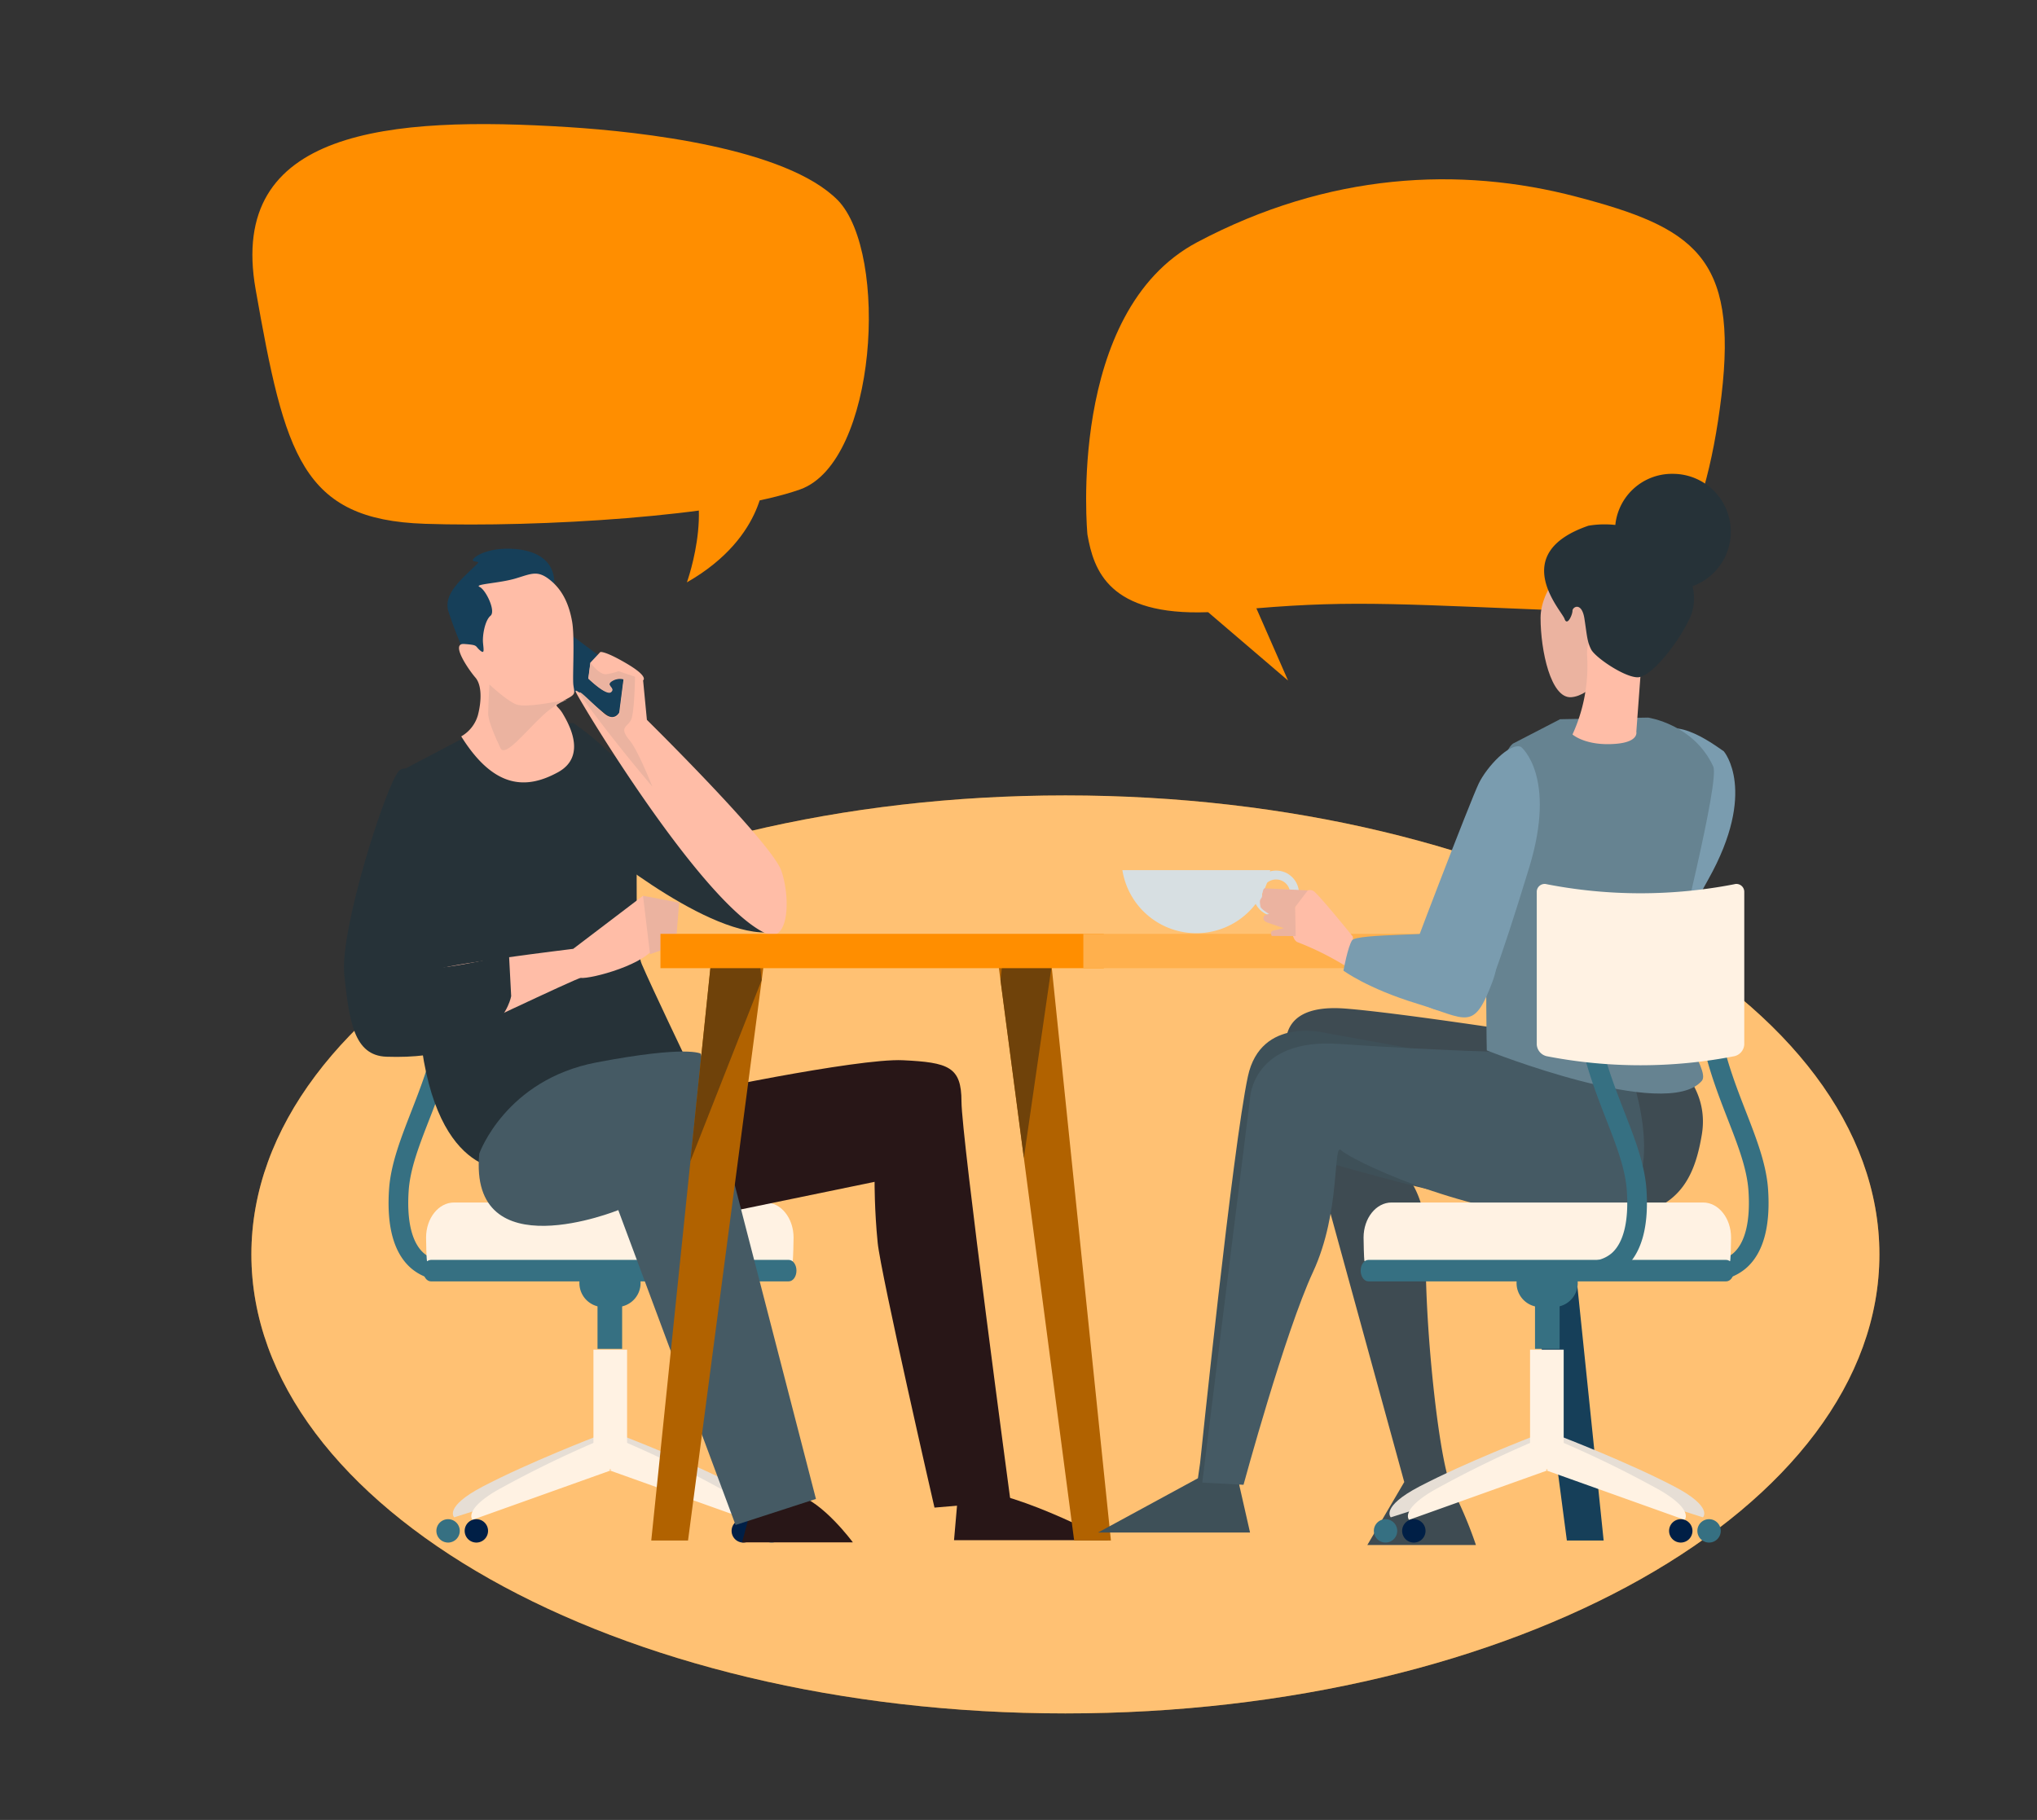 <svg id="Componente_41_1" data-name="Componente 41 – 1" xmlns="http://www.w3.org/2000/svg" xmlns:xlink="http://www.w3.org/1999/xlink" width="457.379" height="408.702" viewBox="0 0 457.379 408.702">
  <rect x="0" y="0" width="457.379" height="408.702" fill="#333333" stroke="none"/>
  <defs>
    <clipPath id="clip-path">
      <rect id="Rectángulo_860" data-name="Rectángulo 860" width="365.549" height="206.154" fill="none"/>
    </clipPath>
    <clipPath id="clip-path-2">
      <rect id="Rectángulo_1149" data-name="Rectángulo 1149" width="457.379" height="408.702" fill="none"/>
    </clipPath>
  </defs>
  <g id="Grupo_2793" data-name="Grupo 2793" transform="translate(56.445 178.625)">
    <path id="Trazado_2807" data-name="Trazado 2807" d="M182.775,270.024c100.943,0,182.774-46.149,182.774-103.078S283.718,63.87,182.775,63.87,0,110.019,0,166.946,81.831,270.024,182.775,270.024" transform="translate(0 -63.87)" fill="#ff8e00"/>
    <g id="Grupo_2792" data-name="Grupo 2792" transform="translate(0 0)" opacity="0.45" style="mix-blend-mode: normal;isolation: isolate">
      <g id="Grupo_1806" data-name="Grupo 1806" transform="translate(0 0)">
        <g id="Grupo_1805" data-name="Grupo 1805" clip-path="url(#clip-path)">
          <path id="Trazado_1553" data-name="Trazado 1553" d="M182.775,270.024c100.943,0,182.774-46.149,182.774-103.078S283.718,63.87,182.775,63.87,0,110.019,0,166.946,81.831,270.024,182.775,270.024" transform="translate(0 -63.87)" fill="#fff"/>
        </g>
      </g>
    </g>
  </g>
  <g id="Grupo_2364" data-name="Grupo 2364">
    <g id="Grupo_2363" data-name="Grupo 2363" clip-path="url(#clip-path-2)">
      <path id="Trazado_2240" data-name="Trazado 2240" d="M498.685,92.347c29.454-15.622,58.923-17.112,85.16-10.215s36.279,13.334,32.564,44.65-14.115,49.141-28.978,48.553c-42.425-1.681-53.175-2.644-75.455-.78l7.117,16.227-17.952-15.356c-22.308.832-25.693-9.389-27.1-17.446,0,0-4.813-50.011,24.642-65.633" transform="translate(-229.876 -37.95)" fill="#ff8e00"/>
      <path id="Trazado_2241" data-name="Trazado 2241" d="M254.9,345.367s25.464,21.74,40.248,21.456-34.09-41.838-39-42.39-1.249,20.934-1.249,20.934" transform="translate(-123.048 -157.418)" fill="#263238"/>
      <path id="Trazado_2242" data-name="Trazado 2242" d="M182.184,487.373a11.556,11.556,0,0,1-7.649-2.765c-3.842-3.341-5.5-9.286-4.944-17.661.374-5.655,2.6-11.378,4.956-17.442,3.969-10.2,8.462-21.755,6.112-37.04l4.367-.672c2.528,16.456-2.4,29.129-6.356,39.312-2.328,5.984-4.341,11.157-4.672,16.132-.451,6.795.72,11.636,3.4,14a7.321,7.321,0,0,0,5.839,1.642l.886,4.329a10.252,10.252,0,0,1-1.937.166" transform="translate(-82.239 -199.812)" fill="#367082"/>
      <path id="Trazado_2243" data-name="Trazado 2243" d="M229.661,626.7l4.3,6.562L197.828,644.84s-2.416-2.308,6.453-6.943c10.321-5.4,25.38-11.194,25.38-11.194" transform="translate(-95.845 -304.092)" fill="#e6ded5"/>
      <path id="Trazado_2244" data-name="Trazado 2244" d="M268.363,626.7l-4.3,6.562L300.2,644.84s2.413-2.308-6.454-6.943c-10.323-5.4-25.379-11.194-25.379-11.194" transform="translate(-128.129 -304.092)" fill="#e6ded5"/>
      <rect id="Rectángulo_1141" data-name="Rectángulo 1141" width="7.551" height="26.885" transform="translate(133.25 303.094)" fill="#fff2e3"/>
      <path id="Trazado_2245" data-name="Trazado 2245" d="M233.085,629.391l3.68,6.26L205.833,646.7s-2.065-2.2,5.52-6.628a242.015,242.015,0,0,1,21.732-10.677" transform="translate(-99.751 -305.396)" fill="#fff2e3"/>
      <path id="Trazado_2246" data-name="Trazado 2246" d="M269.884,629.391l-3.677,6.26L297.139,646.7s2.065-2.2-5.524-6.628a241.7,241.7,0,0,0-21.731-10.677" transform="translate(-129.17 -305.396)" fill="#fff2e3"/>
      <path id="Trazado_2247" data-name="Trazado 2247" d="M207.932,665.367a2.624,2.624,0,1,1-2.623-2.628,2.623,2.623,0,0,1,2.623,2.628" transform="translate(-98.347 -321.577)" fill="#001f46"/>
      <path id="Trazado_2248" data-name="Trazado 2248" d="M324.366,665.367a2.626,2.626,0,1,1-2.628-2.628,2.626,2.626,0,0,1,2.628,2.628" transform="translate(-154.843 -321.577)" fill="#001f46"/>
      <path id="Trazado_2249" data-name="Trazado 2249" d="M195.592,665.367a2.624,2.624,0,1,1-2.623-2.628,2.621,2.621,0,0,1,2.623,2.628" transform="translate(-92.359 -321.577)" fill="#367082"/>
      <path id="Trazado_2250" data-name="Trazado 2250" d="M336.707,665.367a2.622,2.622,0,1,1-2.624-2.628,2.623,2.623,0,0,1,2.624,2.628" transform="translate(-160.834 -321.577)" fill="#367082"/>
      <rect id="Rectángulo_1142" data-name="Rectángulo 1142" width="5.524" height="9.668" transform="translate(134.166 293.242)" fill="#367082"/>
      <path id="Trazado_2251" data-name="Trazado 2251" d="M266.393,554.652a5.386,5.386,0,0,1-5.385,5.384h-3.039a5.386,5.386,0,0,1,0-10.771h3.039a5.385,5.385,0,0,1,5.385,5.388" transform="translate(-122.56 -266.517)" fill="#367082"/>
      <path id="Trazado_2252" data-name="Trazado 2252" d="M268.159,537.75c.129-.635.2-4.61.2-5.293,0-4.349-2.808-7.872-6.278-7.872H192.121c-3.464,0-6.277,3.523-6.277,7.872,0,.683.075,4.658.21,5.293Z" transform="translate(-90.176 -254.542)" fill="#fff2e3"/>
      <path id="Trazado_2253" data-name="Trazado 2253" d="M184.59,552.028c0,1.332.776,2.414,1.74,2.414h80.331c.964,0,1.74-1.081,1.74-2.414s-.776-2.41-1.74-2.41H186.33c-.964,0-1.74,1.08-1.74,2.41" transform="translate(-89.568 -266.688)" fill="#367082"/>
      <path id="Trazado_2254" data-name="Trazado 2254" d="M191.885,427.415c1.728.127,12.693.32,14.583.344,12.006.145,22.344-2.109,22.92-5.065a102.467,102.467,0,0,0,.31-37.179c-.513-2.954-11.006-5.207-23.265-5.057-1.925.023-13.118.218-14.879.347a100.58,100.58,0,0,1,.33,46.609" transform="translate(-92.947 -184.604)" fill="#8dcfff"/>
      <path id="Trazado_2255" data-name="Trazado 2255" d="M187,381.136c-1.343.016-2.281.655-2.094,1.425a100.468,100.468,0,0,1,.377,43.768c-.17.773.759,1.411,2.074,1.425s2.533-.6,2.7-1.372a100.6,100.6,0,0,0-.285-43.875c-.181-.775-1.42-1.389-2.77-1.371" transform="translate(-89.708 -184.936)" fill="#367082"/>
      <path id="Trazado_2256" data-name="Trazado 2256" d="M187.606,427.553a30.341,30.341,0,0,0,3.149.211,6.321,6.321,0,0,0,5.83-5.183,100.745,100.745,0,0,0-.169-36.614,6.443,6.443,0,0,0-5.974-5.182,30.888,30.888,0,0,0-3.2.213,100.494,100.494,0,0,1,.369,46.556" transform="translate(-90.852 -184.766)" fill="#7dc2f5"/>
      <path id="Trazado_2257" data-name="Trazado 2257" d="M199.29,415.657s-16.826,2.926-20.483-29.994-4.755-59.256-4.755-59.256L194.9,315.434H213.19s12.16,8.039,13.623,15.355-.455,33.66,1.74,38.781,10.242,21.946,10.242,21.946Z" transform="translate(-84.454 -153.056)" fill="#263238"/>
      <path id="Trazado_2258" data-name="Trazado 2258" d="M217.707,402.693l13.236-10.066,2.434-1.852s4.626,6.42,2.958,10.873-14.72,7.857-16.927,7.571c-.707-.092-30.049,14-30.995,14.09-10.485.975-1.2-14.918-1.219-15.85-.019-1.042,30.512-4.766,30.512-4.766" transform="translate(-89 -189.614)" fill="#ffbda7"/>
      <path id="Trazado_2259" data-name="Trazado 2259" d="M288.576,392.31l-.75,9.544-5.782,2.041-1.577-13.12Z" transform="translate(-136.089 -189.614)" fill="#ebb3a0"/>
      <path id="Trazado_2260" data-name="Trazado 2260" d="M172.865,343.132s-7.7-10.334-10.515-7.3-13.342,35.624-12.238,45.833,2.1,18.066,9.452,18.322c25.654.895,28.012-13.6,28.012-13.6l-.488-9.267s-14.631,3.414-18.045,2.926c-3.072-.439,3.491-25.915,3.822-36.908" transform="translate(-72.799 -162.683)" fill="#263238"/>
      <path id="Trazado_2261" data-name="Trazado 2261" d="M325.638,655.157l-1.951,7.316H348.56s-6.828-9.267-12.68-10.729-10.242,3.414-10.242,3.414" transform="translate(-157.061 -316.109)" fill="#281617"/>
      <path id="Trazado_2262" data-name="Trazado 2262" d="M293.969,470.3s39.016-8.291,49.258-7.8,13.168,1.463,13.168,9.266,11.01,89.738,11.01,89.738l-17.069,1.463s-12.051-52.442-12.758-59.508c-.732-7.315-.691-13.648-.691-13.648l-47.307,9.754Z" transform="translate(-140.511 -224.406)" fill="#281617"/>
      <path id="Trazado_2263" data-name="Trazado 2263" d="M208.932,481.652s5.852-16.582,26.336-20.483,23.41-1.951,23.41-1.951L284.526,559.2l-18.045,5.852-26.336-70.717s-33.651,13.656-31.213-12.68" transform="translate(-101.318 -222.587)" fill="#455a64"/>
      <path id="Trazado_2264" data-name="Trazado 2264" d="M417.105,650l-.975,11.217h34.627S427.348,648.532,417.105,650" transform="translate(-201.917 -315.337)" fill="#281617"/>
      <path id="Trazado_2265" data-name="Trazado 2265" d="M256.444,286.515l-2.95,9.631-16.7-11.834,5.775-8.148Z" transform="translate(-114.901 -134.002)" fill="#163f59"/>
      <path id="Trazado_2266" data-name="Trazado 2266" d="M198.986,262.7a90.02,90.02,0,0,1-3.634-9.4c-.745-2.921,1.147-5.359,4.283-8.391s2.774-2.423,1.544-2.707,1.629-2.53,6.305-2.8,12.857.832,11.565,9.538-16.208,20.446-20.064,13.77" transform="translate(-94.711 -116.142)" fill="#163f59"/>
      <path id="Trazado_2267" data-name="Trazado 2267" d="M200.715,286.793a8.051,8.051,0,0,0,3.737-4.742c.848-3.247.906-6.772-.564-8.472s-5.689-7.764-2.519-7.535,2.374.393,3.5,1.381.882.015.733-1.663.437-5.017,1.687-6.054-1.048-5.836-2.448-6.476,4.421-.808,8.054-1.894,4.969-1.945,7.84.4,4.225,5.623,4.87,9.249.058,12.431.29,14.286.76,2.04-2.084,3.4-1.514.945-.314,2.992,5.659,9.526-1.1,13.205-14.128,4.04-21.684-8.076" transform="translate(-97.15 -121.425)" fill="#ffbda7"/>
      <path id="Trazado_2268" data-name="Trazado 2268" d="M251.1,293.394c.734,1.8,28.116,47.457,42.633,54.22,5.161,2.4,5.666-7.764,3.538-14.024s-30.2-33.921-30.2-33.921l-.854-8.877s1.386-.776-3.659-3.75-5.957-2.6-5.957-2.6l-2.224,2.375-.469,3.546s3.947,3.829,5.045,2.974c1.13-.88-1.207-1.394.106-2.35a3.364,3.364,0,0,1,2.774-.5l-.973,7.527s-1.056,2.107-3.287.292-7.059-6.346-6.472-4.908" transform="translate(-121.818 -138.011)" fill="#ffbda7"/>
      <path id="Trazado_2269" data-name="Trazado 2269" d="M259.845,295.734c1.128-.886-1.217-1.419.094-2.38a3.329,3.329,0,0,1,2.778-.494l-.935,7.619s-1.047,2.13-3.293.278-6.246-6.178-5.651-4.719c.317.776,6.984,9.9,16.284,20.886-1.537-3.875-3.688-8.689-5.067-10.349-2.51-3.021-.569-2.961.261-4.577s.921-9.742.921-9.742L261.532,291a12.6,12.6,0,0,1-2.7.677c-1.609.23-3.6-2.574-3.6-2.574l-.451,3.59s3.976,3.9,5.072,3.04" transform="translate(-122.654 -140.281)" fill="#ebb3a0"/>
      <path id="Trazado_2270" data-name="Trazado 2270" d="M213.2,298.587s3.992,3.769,6.1,4.509,8.473-.564,10.683-.968-.789-.277-4.728,3.36-8.534,9.554-9.557,7.421-2.807-6.084-2.778-7.848.285-6.474.285-6.474" transform="translate(-103.309 -144.882)" fill="#ebb3a0"/>
      <path id="Trazado_2271" data-name="Trazado 2271" d="M667.092,547.657h8.259l-13.624-131.95H649.754Z" transform="translate(-315.277 -201.711)" fill="#163f59"/>
      <path id="Trazado_2272" data-name="Trazado 2272" d="M651.3,421.788l5.252,39.96,6.229-43.065-.3-2.977H652.012Z" transform="translate(-316.028 -201.711)" fill="#212957"/>
      <path id="Trazado_2273" data-name="Trazado 2273" d="M452.18,547.657h8.256l-13.624-131.95H434.839Z" transform="translate(-210.995 -201.711)" fill="#b16200"/>
      <path id="Trazado_2274" data-name="Trazado 2274" d="M436.391,421.788l5.25,39.96,6.232-43.065-.309-2.977H437.1Z" transform="translate(-211.748 -201.711)" fill="#6f420a"/>
      <path id="Trazado_2275" data-name="Trazado 2275" d="M292.325,547.657h-8.258l13.624-131.95h11.974Z" transform="translate(-137.836 -201.711)" fill="#b16200"/>
      <path id="Trazado_2276" data-name="Trazado 2276" d="M317.135,421.788,301.11,462.51l4.544-43.826.306-2.977h10.466Z" transform="translate(-146.106 -201.711)" fill="#6f420a"/>
      <rect id="Rectángulo_1143" data-name="Rectángulo 1143" width="99.555" height="7.711" transform="translate(148.296 209.712)" fill="#ff8e00"/>
      <rect id="Rectángulo_1144" data-name="Rectángulo 1144" width="113.046" height="7.711" transform="translate(243.248 209.712)" fill="#ffb04d"/>
      <path id="Trazado_2277" data-name="Trazado 2277" d="M489.567,379.585a16.8,16.8,0,0,0,33.185,0Z" transform="translate(-237.55 -184.184)" fill="#d7dfe2"/>
      <circle id="Elipse_20" data-name="Elipse 20" cx="4.145" cy="4.145" r="4.145" transform="translate(282.384 196.501)" fill="none" stroke="#d7dfe2" stroke-width="2"/>
      <path id="Trazado_2278" data-name="Trazado 2278" d="M645.97,450.141s10.242,6.34,8.291,18.045-6.828,20.971-29.75,18.045-42.43-13.655-42.43-13.655,10.729,3.9,10.242,20.483,2.926,49.258,5.852,54.623a93.206,93.206,0,0,1,5.364,12.681H579.155l8.291-14.143L561.6,452.092s-5.362-13.611,12.68-12.193c17.1,1.344,71.692,10.242,71.692,10.242" transform="translate(-272.14 -213.4)" fill="#3e4b52"/>
      <path id="Trazado_2279" data-name="Trazado 2279" d="M575.981,458.466l-45.844-8.291s-14.631-3.9-17.557,9.754c-3.41,15.917-10.729,86.811-10.729,86.811l-.488,3.414-22.434,12.193h34.139l-2.438-10.729,20.483-72.18s35.115,10.241,46.819,10.241,20.484-4.389,20.484-6.34-14.143-25.848-22.434-24.873" transform="translate(-232.388 -218.186)" fill="#3e5058"/>
      <path id="Trazado_2280" data-name="Trazado 2280" d="M575.309,405.249A66.182,66.182,0,0,0,564.733,400c-1.588-.472-2.037-5.2-.618-7.916.939-1.8,1.835-3.36,2.842-3.743a1.526,1.526,0,0,1,1.651.464c1.753,1.616,8.441,9.883,8.441,9.883s.914,8.341-1.739,6.562" transform="translate(-273.308 -188.389)" fill="#ffbda7"/>
      <path id="Trazado_2281" data-name="Trazado 2281" d="M550.594,387.519l9.7.466-2.841,3.743.125,6.526-5.381-.04s-.558-1.03.407-1.227,2.322-.511,2.322-.511-2.456-.814-3.5-1.189-1.163-.766-1.066-1.306,1.242-.706,1.242-.706-1.851-1.076-1.933-1.649-.313-1.358.144-1.833.177-2.012.781-2.275" transform="translate(-266.649 -188.034)" fill="#ebb3a0"/>
      <path id="Trazado_2282" data-name="Trazado 2282" d="M620.969,463.111s11.7,33.651-14.144,31.7-49.258-13.656-51.209-15.607,0,13.656-6.34,27.311-15.607,47.8-15.607,47.8l-9.266-.488,10.73-86.323s.523-13.551,20-12.193c20.971,1.463,40.48,1.951,40.48,1.951Z" transform="translate(-254.454 -220.88)" fill="#455a64"/>
      <path id="Trazado_2283" data-name="Trazado 2283" d="M687.671,264.517s-4.213,6.641-8.809,6.99-6.894-10.485-6.894-17.825,8.043-14.329,8.809-16.426,8.809,4.893,8.809,11.184-1.915,14.329-1.915,16.077" transform="translate(-326.056 -114.938)" fill="#ebb3a0"/>
      <path id="Trazado_2284" data-name="Trazado 2284" d="M718.357,322.882s7.651,8.866-3.492,28.743S698.7,382.473,697.2,382.565s-9.325.124-11.306-3.221-3.67-6.264-2.976-8,17.315-45.952,18.993-50.041c3.405-8.3,14.133.028,16.45,1.575" transform="translate(-331.29 -154.147)" fill="#7a9caf"/>
      <path id="Trazado_2285" data-name="Trazado 2285" d="M654.255,318.9l10.607-5.486,19.752-.366s10.242,1.463,14.631,10.973c1.51,3.271-8.242,41.179-9.388,47.673-1.463,8.291,8.973,20.425,6.828,22.922-7.946,9.246-48.283-6.827-48.283-6.827s-1.463-63.036,5.852-68.888" transform="translate(-314.563 -151.9)" fill="#668391"/>
      <path id="Trazado_2286" data-name="Trazado 2286" d="M638.92,325.7s8.126,6.53,1.829,27.136c-6.8,22.252-10.242,31.259-11.7,31.6s-9.145,1.718-11.7-1.03-4.755-5.153-4.389-6.87,14.631-38.816,16.46-42.594,6.949-9.275,9.51-8.244" transform="translate(-297.399 -157.978)" fill="#7a9caf"/>
      <path id="Trazado_2287" data-name="Trazado 2287" d="M701.418,283.033l-1.194,16.125s.613,2.244-4.479,2.687c-6.868.6-9.854-2.09-9.854-2.09a36.917,36.917,0,0,0,3.285-17.618c-.6-10.153,12.243.9,12.243.9" transform="translate(-332.811 -134.818)" fill="#ffbda7"/>
      <path id="Trazado_2288" data-name="Trazado 2288" d="M683.47,229.037a22.015,22.015,0,0,1,17.319,4.479c5.076,3.882,8.063,10.75,5.375,16.423s-8.659,13.139-11.646,13.139-9.555-4.479-10.451-6.272-.9-2.985-1.493-6.868-2.688-2.688-2.688-1.791-1.194,3.583-1.791,1.791-12.84-14.631,5.375-20.9" transform="translate(-326.808 -110.98)" fill="#263238"/>
      <path id="Trazado_2289" data-name="Trazado 2289" d="M704.452,219.254a13,13,0,1,0,12.989-12.542,12.771,12.771,0,0,0-12.989,12.542" transform="translate(-341.817 -100.302)" fill="#263238"/>
      <path id="Trazado_2290" data-name="Trazado 2290" d="M609.883,405.787c-1.783.792-20.971.487-21.947,1.951s-1.951,6.828-1.951,6.828,5.365,4.016,16.582,7.43,12.615,6.35,16.854-4.872c4.145-10.973-5.149-13.287-9.538-11.336" transform="translate(-284.335 -196.595)" fill="#7a9caf"/>
      <path id="Trazado_2291" data-name="Trazado 2291" d="M743.419,487.373a11.557,11.557,0,0,0,7.648-2.765c3.842-3.341,5.5-9.286,4.944-17.661-.375-5.655-2.6-11.378-4.956-17.442-3.969-10.2-8.462-21.755-6.112-37.04l-4.366-.672c-2.528,16.456,2.4,29.129,6.356,39.312,2.328,5.984,4.34,11.157,4.673,16.132.451,6.795-.72,11.636-3.4,14a7.321,7.321,0,0,1-5.839,1.642l-.886,4.329a10.237,10.237,0,0,0,1.937.166" transform="translate(-359.011 -199.812)" fill="#367082"/>
      <path id="Trazado_2292" data-name="Trazado 2292" d="M676.9,626.7l-4.3,6.562L708.73,644.84s2.415-2.308-6.454-6.943C691.956,632.493,676.9,626.7,676.9,626.7" transform="translate(-326.359 -304.092)" fill="#e6ded5"/>
      <path id="Trazado_2293" data-name="Trazado 2293" d="M638.2,626.7l4.3,6.562L606.363,644.84s-2.413-2.308,6.454-6.943c10.323-5.4,25.38-11.194,25.38-11.194" transform="translate(-294.077 -304.092)" fill="#e6ded5"/>
      <rect id="Rectángulo_1145" data-name="Rectángulo 1145" width="7.551" height="26.885" transform="translate(343.552 303.094)" fill="#fff2e3"/>
      <path id="Trazado_2294" data-name="Trazado 2294" d="M678.419,629.391l-3.68,6.26L705.671,646.7s2.065-2.2-5.52-6.628a242.022,242.022,0,0,0-21.732-10.677" transform="translate(-327.4 -305.396)" fill="#fff2e3"/>
      <path id="Trazado_2295" data-name="Trazado 2295" d="M641.621,629.391l3.677,6.26L614.367,646.7s-2.065-2.2,5.523-6.628a241.7,241.7,0,0,1,21.731-10.677" transform="translate(-297.982 -305.396)" fill="#fff2e3"/>
      <path id="Trazado_2296" data-name="Trazado 2296" d="M728.024,665.367a2.624,2.624,0,1,0,2.623-2.628,2.623,2.623,0,0,0-2.623,2.628" transform="translate(-353.255 -321.577)" fill="#001f46"/>
      <path id="Trazado_2297" data-name="Trazado 2297" d="M611.587,665.367a2.626,2.626,0,1,0,2.628-2.628,2.626,2.626,0,0,0-2.628,2.628" transform="translate(-296.757 -321.577)" fill="#001f46"/>
      <path id="Trazado_2298" data-name="Trazado 2298" d="M740.364,665.367a2.624,2.624,0,1,0,2.623-2.628,2.621,2.621,0,0,0-2.623,2.628" transform="translate(-359.243 -321.577)" fill="#367082"/>
      <path id="Trazado_2299" data-name="Trazado 2299" d="M599.254,665.367a2.622,2.622,0,1,0,2.624-2.628,2.623,2.623,0,0,0-2.624,2.628" transform="translate(-290.773 -321.577)" fill="#367082"/>
      <rect id="Rectángulo_1146" data-name="Rectángulo 1146" width="5.524" height="9.668" transform="translate(344.664 293.242)" fill="#367082"/>
      <path id="Trazado_2300" data-name="Trazado 2300" d="M661.494,554.652a5.386,5.386,0,0,0,5.385,5.384h3.039a5.386,5.386,0,0,0,0-10.771h-3.039a5.385,5.385,0,0,0-5.385,5.388" transform="translate(-320.973 -266.517)" fill="#367082"/>
      <path id="Trazado_2301" data-name="Trazado 2301" d="M594.962,537.75c-.128-.635-.2-4.61-.2-5.293,0-4.349,2.808-7.872,6.278-7.872H671c3.464,0,6.277,3.523,6.277,7.872,0,.683-.075,4.658-.209,5.293Z" transform="translate(-288.592 -254.542)" fill="#fff2e3"/>
      <path id="Trazado_2302" data-name="Trazado 2302" d="M677.312,552.028c0,1.332-.776,2.414-1.74,2.414H595.24c-.964,0-1.74-1.081-1.74-2.414s.776-2.41,1.74-2.41h80.331c.964,0,1.74,1.08,1.74,2.41" transform="translate(-287.981 -266.688)" fill="#367082"/>
      <path id="Trazado_2303" data-name="Trazado 2303" d="M690.364,487.373a11.557,11.557,0,0,0,7.649-2.765c3.843-3.341,5.5-9.286,4.944-17.661-.375-5.655-2.6-11.378-4.956-17.442-3.969-10.2-8.462-21.755-6.112-37.04l-4.367-.672c-2.528,16.456,2.4,29.129,6.356,39.312,2.328,5.984,4.341,11.157,4.673,16.132.452,6.795-.72,11.636-3.4,14a7.321,7.321,0,0,1-5.839,1.642l-.886,4.329a10.254,10.254,0,0,0,1.937.166" transform="translate(-333.267 -199.812)" fill="#367082"/>
      <path id="Trazado_2304" data-name="Trazado 2304" d="M672.553,424.324a110.192,110.192,0,0,0,42.1,0,2.868,2.868,0,0,0,2.247-2.662V387.44a1.768,1.768,0,0,0-2.247-1.738,110.175,110.175,0,0,1-42.1,0,1.769,1.769,0,0,0-2.248,1.738v34.222a2.87,2.87,0,0,0,2.248,2.662" transform="translate(-325.249 -187.131)" fill="#fff2e3"/>
      <path id="Trazado_2305" data-name="Trazado 2305" d="M148.75,143.894c25.475.857,67.373-1.659,84.392-7.744,17.181-6.223,19.894-52.952,8.422-64.894-11.625-11.8-44.223-15.409-60.434-16.438-40.4-2.564-76.644.51-70.32,36.4,6.565,37.254,10.364,51.742,37.94,52.673" transform="translate(-53.418 -26.266)" fill="#ff8e00"/>
      <path id="Trazado_2306" data-name="Trazado 2306" d="M313.761,200.542s.706,14.185-17.4,24.541c0,0,7.513-20.744-2.539-29.252-6.03-5.107,19.94,4.711,19.94,4.711" transform="translate(-142.129 -94.308)" fill="#ff8e00"/>
    </g>
  </g>
</svg>
